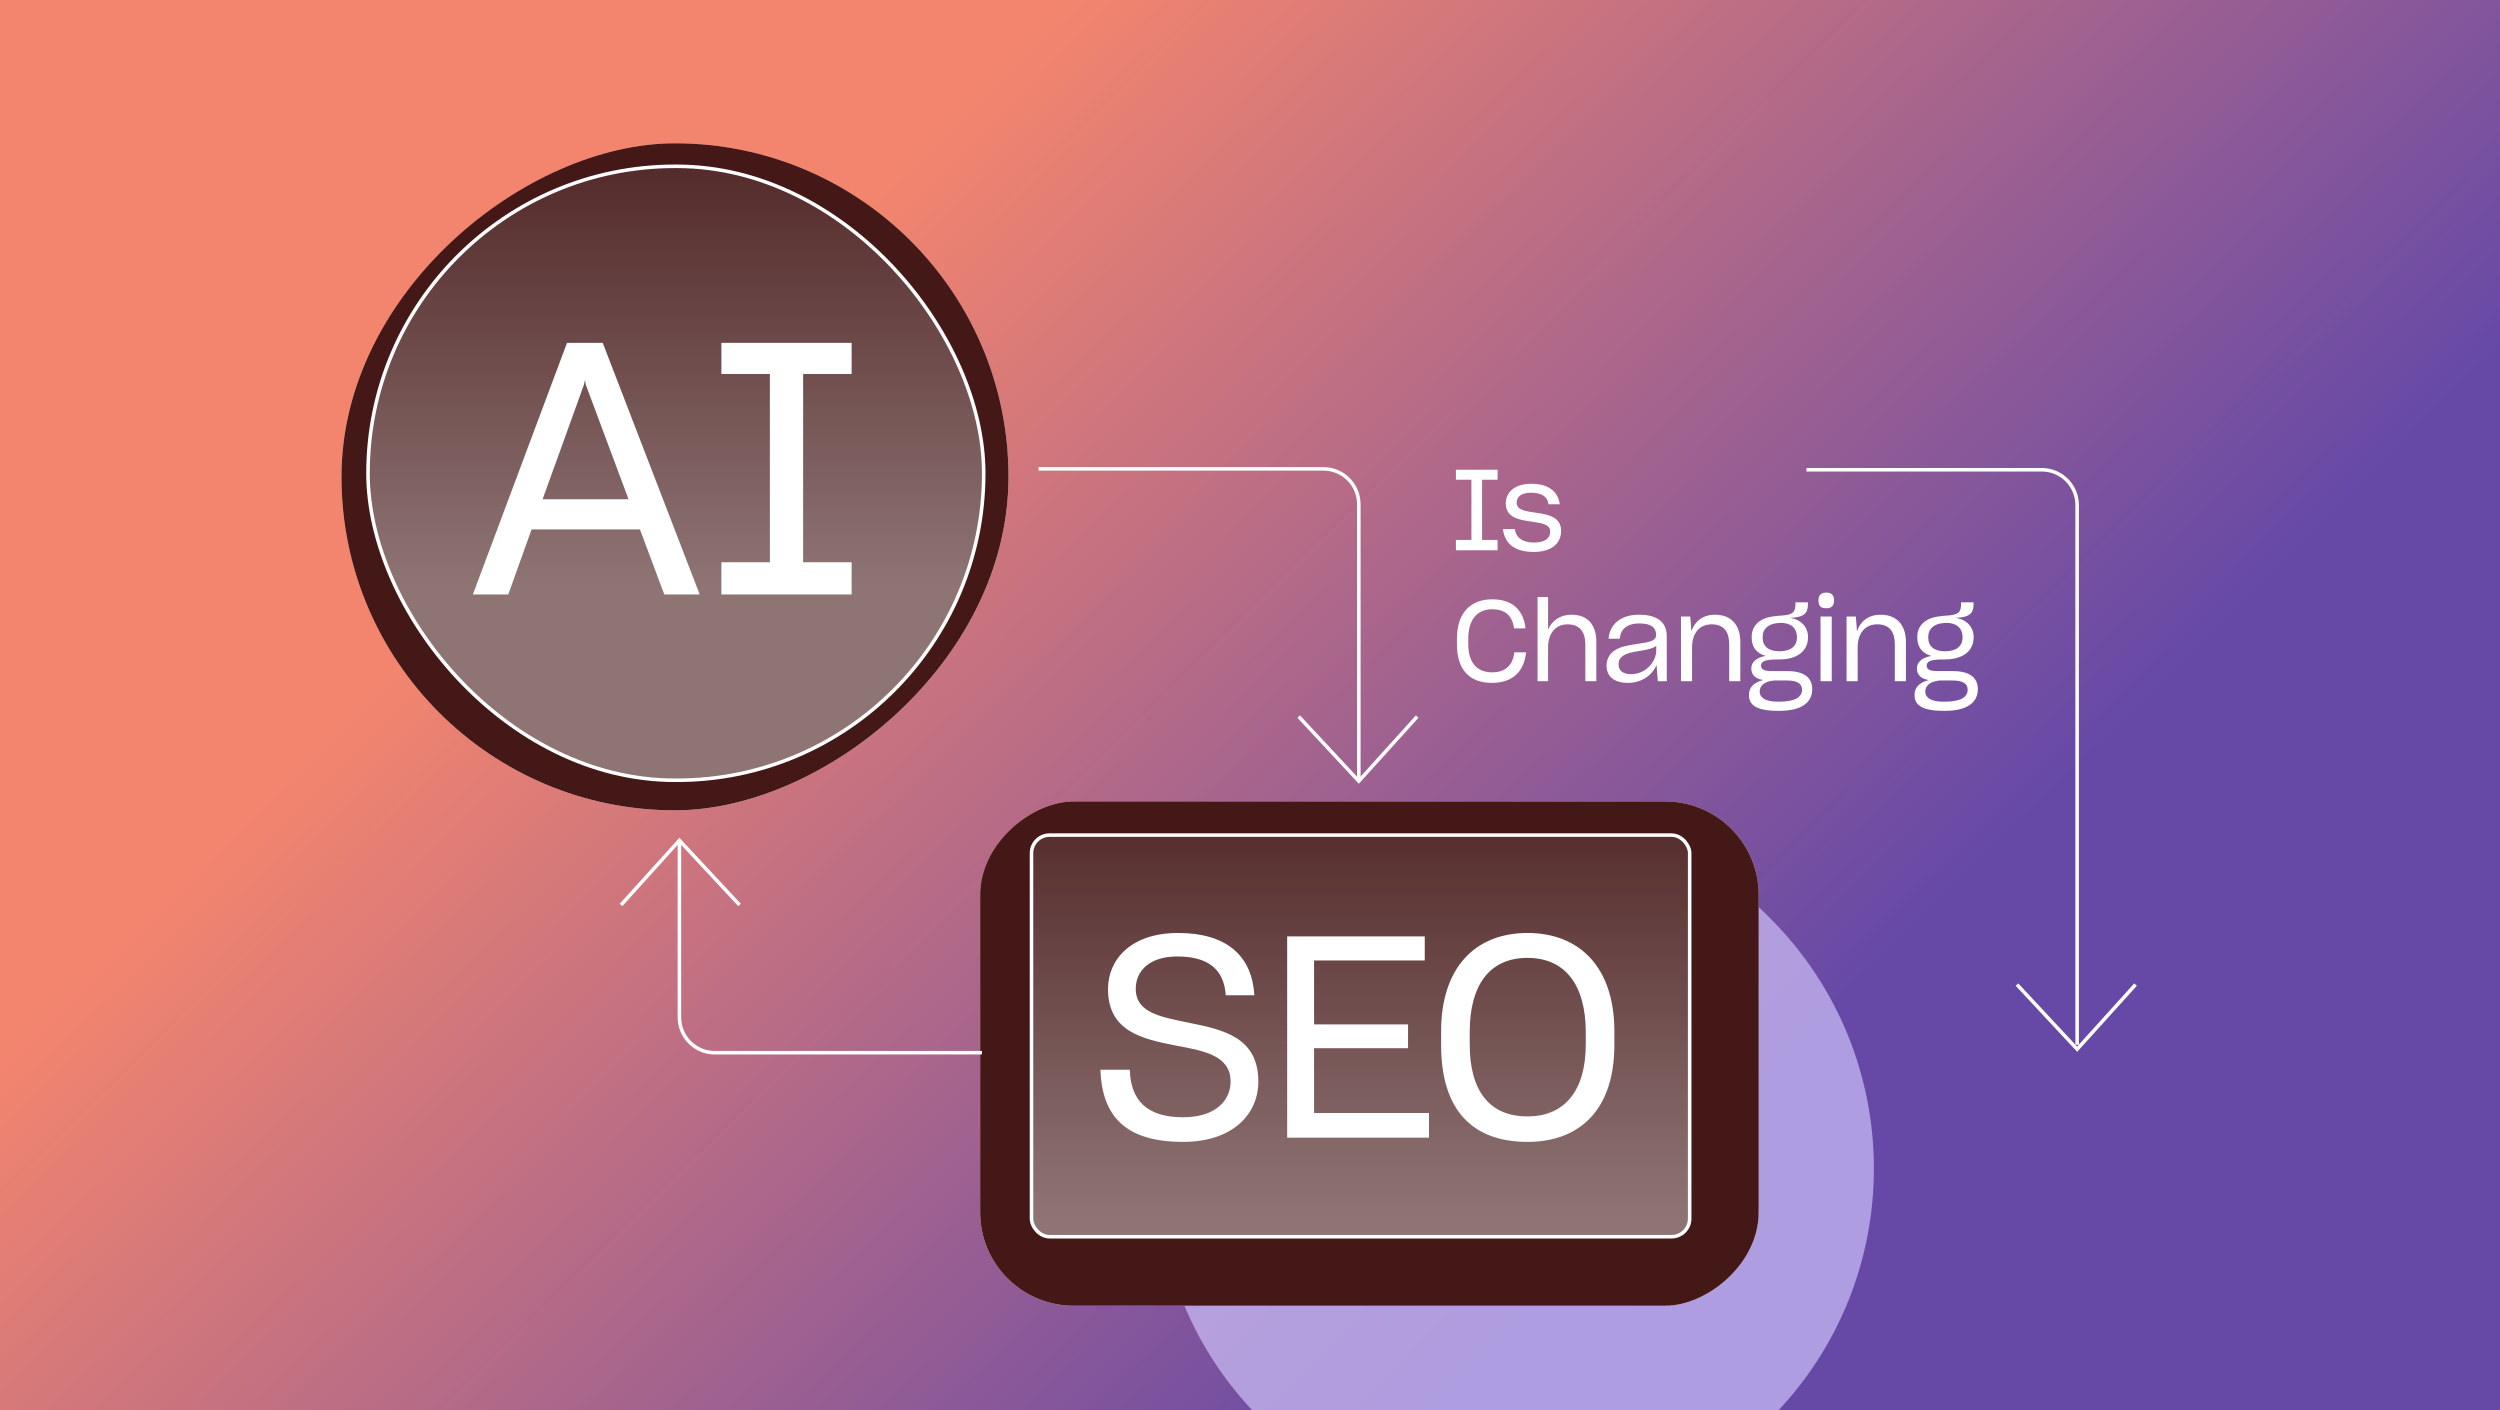 <svg width="1413" height="797" viewBox="0 0 1413 797" fill="none" xmlns="http://www.w3.org/2000/svg">
<g clip-path="url(#clip0_13096_309)">
<rect width="1413" height="796.978" fill="url(#paint0_linear_13096_309)"/>
<g style="mix-blend-mode:overlay" filter="url(#filter0_f_13096_309)">
<rect x="571" y="660.484" width="403.737" height="403.737" rx="200" transform="rotate(-45 571 660.484)" fill="url(#paint1_radial_13096_309)" fill-opacity="0.7"/>
</g>
<g style="mix-blend-mode:overlay" filter="url(#filter1_f_13096_309)">
<rect x="193" y="458" width="377" height="377" rx="188.5" transform="rotate(-90 193 458)" fill="url(#paint2_radial_13096_309)"/>
<rect x="193" y="458" width="377" height="377" rx="188.5" transform="rotate(-90 193 458)" fill="url(#paint3_radial_13096_309)"/>
</g>
<g style="mix-blend-mode:overlay" filter="url(#filter2_f_13096_309)">
<rect x="554" y="738" width="285" height="440" rx="52.788" transform="rotate(-90 554 738)" fill="url(#paint4_radial_13096_309)"/>
<rect x="554" y="738" width="285" height="440" rx="52.788" transform="rotate(-90 554 738)" fill="url(#paint5_radial_13096_309)"/>
</g>
<rect x="208" y="94" width="348" height="347" rx="173.5" fill="url(#paint6_linear_13096_309)" fill-opacity="0.4" stroke="white" stroke-width="2"/>
<rect x="583" y="472" width="372" height="227" rx="10.23" fill="url(#paint7_linear_13096_309)" fill-opacity="0.4" stroke="white" stroke-width="2"/>
<g filter="url(#filter3_d_13096_309)">
<path d="M554 593H403C391.954 593 383 584.046 383 573V473" stroke="white" stroke-width="2"/>
<path d="M417 509.5L383 473L350 509.5" stroke="white" stroke-width="2"/>
</g>
<g filter="url(#filter4_d_13096_309)">
<path d="M586 263H747C758.046 263 767 271.954 767 283V438" stroke="white" stroke-width="2"/>
<path d="M733 403L767 439.5L800 403" stroke="white" stroke-width="2"/>
</g>
<g filter="url(#filter5_d_13096_309)">
<path d="M1020 263.5H1153C1164.05 263.5 1173 272.454 1173 283.5V588.5" stroke="white" stroke-width="2"/>
<path d="M1139 554.5L1173 591L1206 554.5" stroke="white" stroke-width="2"/>
</g>
<path d="M267.268 336L320.468 193.8H340.668L395.468 336H375.468L361.668 299.2H300.468L287.268 336H267.268ZM330.068 217.4L306.668 282.2H355.268L331.068 217.4L330.668 214.6L330.068 217.4ZM407.73 317.8H435.13V211.4H407.73V193.8H481.33V211.4H453.93V317.8H481.33V336H407.73V317.8Z" fill="white"/>
<path d="M668.646 645.4C635.526 645.4 622.886 630.36 621.926 604.6H638.566C639.046 621.88 648.166 631.48 668.646 631.48C687.206 631.48 695.526 621.88 695.526 611.32C695.526 596.44 680.326 593.88 664.006 590.84C645.606 587.16 626.246 583 626.246 559C626.246 542.2 639.366 527.32 665.766 527.32C693.926 527.32 707.686 540.76 708.966 562.52H692.806C691.846 548.28 683.366 540.6 665.446 540.6C649.286 540.6 641.926 549.08 641.926 558.84C641.926 572.76 656.646 574.84 672.646 578.2C691.526 582.04 711.046 586.36 711.206 611C711.366 629.72 696.646 645.4 668.646 645.4ZM727.511 643V529.24H805.271V542.84H742.711V579H795.831V592.44H742.711V629.08H807.671V643H727.511ZM863.318 645.4C832.278 645.4 814.518 627.48 814.518 590.68V582.84C814.518 547.16 833.558 527.32 863.318 527.32C892.758 527.32 912.438 546.68 912.438 582.84V590.68C912.438 627.16 892.918 645.4 863.318 645.4ZM863.318 631C884.118 631 896.278 616.76 896.278 590.2V583.48C896.278 556.44 884.438 541.4 863.318 541.4C841.878 541.4 830.678 556.76 830.678 583.32V590.2C830.678 616.6 841.878 631 863.318 631Z" fill="white"/>
<path d="M822.88 305.176H831.648V271.128H822.88V265.496H846.432V271.128H837.664V305.176H846.432V311H822.88V305.176ZM866.794 311.96C856.49 311.96 850.473 307.544 849.449 299.032H856.169C856.938 304.28 861.161 306.648 866.922 306.648C873.642 306.648 876.201 303.896 876.201 300.44C876.201 296.152 870.889 295.64 865.129 294.744C858.345 293.784 851.049 292.44 851.049 284.504C851.113 278.424 855.721 273.432 865.577 273.432C875.434 273.432 880.618 277.976 881.578 285.016H875.242C874.666 280.728 871.274 278.488 865.514 278.488C859.241 278.488 857.193 281.176 857.193 284.184C857.193 288.408 862.569 288.984 868.33 289.816C875.05 290.776 882.346 292.184 882.346 300.056C882.346 306.712 877.482 311.96 866.794 311.96ZM851.049 284.504V284.568V284.504ZM843.168 385.96C830.56 385.96 823.456 378.536 823.456 364.2V360.872C823.456 346.664 830.944 338.728 843.424 338.728C854.304 338.728 861.024 344.296 862.24 355.176V355.24V355.176H855.712C854.88 348.264 850.912 344.36 843.424 344.36C834.784 344.36 829.856 350.248 829.856 361.192V363.944C829.856 374.376 834.656 380.008 843.36 380.008C851.104 380.008 855.136 375.656 855.904 368.616V368.68H862.56C861.408 379.368 855.264 385.96 843.168 385.96ZM862.56 368.616V368.68V368.616ZM869.023 385V337.448H874.975V355.816C877.215 350.76 881.759 347.432 888.223 347.432C897.567 347.432 902.239 353.384 902.239 362.664V385H896.031V364.2C896.031 357.544 893.151 352.872 885.983 352.872C879.007 352.872 874.975 358.248 874.975 365.8V385H869.023ZM919.979 385.96C912.107 385.96 908.011 382.12 908.011 376.232C908.011 372.392 909.867 369.32 912.747 367.528C915.691 365.672 918.699 364.904 926.059 363.816C932.459 362.92 936.043 362.216 936.043 358.824C936.043 354.92 933.419 352.36 926.571 352.36C919.403 352.36 915.819 355.88 915.499 361H909.163C909.739 353.064 915.883 347.432 926.315 347.432C937.643 347.432 942.059 352.296 942.059 359.784V385H937.003L936.299 375.912C933.739 381.544 928.107 385.96 919.979 385.96ZM921.899 381.032C930.283 381.032 936.107 373.864 936.107 367.72V365.032C934.443 366.44 931.371 367.144 927.403 367.784C921.835 368.68 919.467 369.256 917.419 370.6C915.563 371.88 914.795 373.352 914.795 375.464C914.795 378.856 917.099 381.032 921.899 381.032ZM950.085 385V348.456H955.333L955.973 356.776C957.893 351.144 962.437 347.432 969.349 347.432C978.757 347.432 983.621 353.576 983.621 362.792V385H977.349V364.2C977.349 357.416 974.597 352.872 967.493 352.872C960.325 352.872 956.357 358.12 956.357 365.864V385H950.085ZM989.838 377.832C989.838 374.248 992.59 371.688 997.966 370.728C992.654 369.192 990.03 365.672 990.03 360.168V360.104C990.03 353.384 994.83 349.032 1003.28 348.264C1004.3 348.072 1005.26 348.008 1006.54 347.944C1013.65 347.56 1014.8 345.832 1014.8 341.16V340.456H1021.84V341.544C1021.84 346.728 1019.53 348.968 1011.47 349.224H1011.6C1018.25 350.056 1021.9 354.792 1021.9 359.976V360.232C1021.9 367.912 1015.82 372.712 1005.71 372.712H1004.49C997.006 372.712 995.342 374.12 995.342 376.232C995.342 378.28 997.07 379.368 1001.68 379.304H1010.25C1020.05 379.304 1024.27 383.272 1024.27 389.544C1024.27 396.776 1018.64 401.768 1005.65 401.768H1005.07C992.398 401.768 988.494 398.312 988.494 392.808C988.494 388.776 990.926 385.768 996.622 384.36C991.95 383.656 989.838 381.288 989.838 377.832ZM1005.71 368.104C1012.17 368.104 1015.63 365.224 1015.63 360.296V360.168C1015.57 354.024 1011.21 352.04 1006.22 352.04C1005.65 352.04 1005.26 352.104 1004.81 352.168C999.566 352.552 996.174 355.368 996.238 360.232V360.36C996.238 365.352 999.63 368.104 1005.71 368.104ZM1004.56 396.584H1005.71C1014.86 396.584 1018.51 393.832 1018.51 389.864V389.8C1018.51 386.664 1016.21 384.616 1010 384.616H1002.64C997.198 385.192 994.574 387.496 994.574 390.888V390.952C994.574 394.088 997.518 396.584 1004.56 396.584ZM1032.23 343.784C1029.09 343.784 1027.81 342.632 1027.81 339.368C1027.81 336.168 1029.35 334.952 1032.23 334.952C1035.11 334.952 1036.58 336.168 1036.58 339.432C1036.58 342.504 1035.11 343.784 1032.23 343.784ZM1028.97 385V348.456H1035.3V385H1028.97ZM1043.68 385V348.456H1048.93L1049.57 356.776C1051.49 351.144 1056.03 347.432 1062.95 347.432C1072.35 347.432 1077.22 353.576 1077.22 362.792V385H1070.95V364.2C1070.95 357.416 1068.19 352.872 1061.09 352.872C1053.92 352.872 1049.95 358.12 1049.95 365.864V385H1043.68ZM1083.44 377.832C1083.44 374.248 1086.19 371.688 1091.56 370.728C1086.25 369.192 1083.63 365.672 1083.63 360.168V360.104C1083.63 353.384 1088.43 349.032 1096.88 348.264C1097.9 348.072 1098.86 348.008 1100.14 347.944C1107.24 347.56 1108.4 345.832 1108.4 341.16V340.456H1115.44V341.544C1115.44 346.728 1113.13 348.968 1105.07 349.224H1105.2C1111.85 350.056 1115.5 354.792 1115.5 359.976V360.232C1115.5 367.912 1109.42 372.712 1099.31 372.712H1098.09C1090.6 372.712 1088.94 374.12 1088.94 376.232C1088.94 378.28 1090.67 379.368 1095.28 379.304H1103.85C1113.64 379.304 1117.87 383.272 1117.87 389.544C1117.87 396.776 1112.24 401.768 1099.24 401.768H1098.67C1086 401.768 1082.09 398.312 1082.09 392.808C1082.09 388.776 1084.52 385.768 1090.22 384.36C1085.55 383.656 1083.44 381.288 1083.44 377.832ZM1099.31 368.104C1105.77 368.104 1109.23 365.224 1109.23 360.296V360.168C1109.16 354.024 1104.81 352.04 1099.82 352.04C1099.24 352.04 1098.86 352.104 1098.41 352.168C1093.16 352.552 1089.77 355.368 1089.84 360.232V360.36C1089.84 365.352 1093.23 368.104 1099.31 368.104ZM1098.16 396.584H1099.31C1108.46 396.584 1112.11 393.832 1112.11 389.864V389.8C1112.11 386.664 1109.8 384.616 1103.6 384.616H1096.24C1090.8 385.192 1088.17 387.496 1088.17 390.888V390.952C1088.17 394.088 1091.12 396.584 1098.16 396.584Z" fill="white"/>
</g>
<defs>
<filter id="filter0_f_13096_309" x="491.545" y="295.542" width="729.881" height="729.885" filterUnits="userSpaceOnUse" color-interpolation-filters="sRGB">
<feFlood flood-opacity="0" result="BackgroundImageFix"/>
<feBlend mode="normal" in="SourceGraphic" in2="BackgroundImageFix" result="shape"/>
<feGaussianBlur stdDeviation="81.149" result="effect1_foregroundBlur_13096_309"/>
</filter>
<filter id="filter1_f_13096_309" x="30.702" y="-81.298" width="701.596" height="701.596" filterUnits="userSpaceOnUse" color-interpolation-filters="sRGB">
<feFlood flood-opacity="0" result="BackgroundImageFix"/>
<feBlend mode="normal" in="SourceGraphic" in2="BackgroundImageFix" result="shape"/>
<feGaussianBlur stdDeviation="81.149" result="effect1_foregroundBlur_13096_309"/>
</filter>
<filter id="filter2_f_13096_309" x="391.702" y="290.702" width="764.596" height="609.596" filterUnits="userSpaceOnUse" color-interpolation-filters="sRGB">
<feFlood flood-opacity="0" result="BackgroundImageFix"/>
<feBlend mode="normal" in="SourceGraphic" in2="BackgroundImageFix" result="shape"/>
<feGaussianBlur stdDeviation="81.149" result="effect1_foregroundBlur_13096_309"/>
</filter>
<filter id="filter3_d_13096_309" x="345.258" y="468.52" width="214.742" height="132.48" filterUnits="userSpaceOnUse" color-interpolation-filters="sRGB">
<feFlood flood-opacity="0" result="BackgroundImageFix"/>
<feColorMatrix in="SourceAlpha" type="matrix" values="0 0 0 0 0 0 0 0 0 0 0 0 0 0 0 0 0 0 127 0" result="hardAlpha"/>
<feOffset dx="1" dy="2"/>
<feGaussianBlur stdDeviation="2.5"/>
<feComposite in2="hardAlpha" operator="out"/>
<feColorMatrix type="matrix" values="0 0 0 0 0 0 0 0 0 0 0 0 0 0 0 0 0 0 0.25 0"/>
<feBlend mode="normal" in2="BackgroundImageFix" result="effect1_dropShadow_13096_309"/>
<feBlend mode="normal" in="SourceGraphic" in2="effect1_dropShadow_13096_309" result="shape"/>
</filter>
<filter id="filter4_d_13096_309" x="582" y="259" width="224.742" height="188.98" filterUnits="userSpaceOnUse" color-interpolation-filters="sRGB">
<feFlood flood-opacity="0" result="BackgroundImageFix"/>
<feColorMatrix in="SourceAlpha" type="matrix" values="0 0 0 0 0 0 0 0 0 0 0 0 0 0 0 0 0 0 127 0" result="hardAlpha"/>
<feOffset dx="1" dy="2"/>
<feGaussianBlur stdDeviation="2.5"/>
<feComposite in2="hardAlpha" operator="out"/>
<feColorMatrix type="matrix" values="0 0 0 0 0 0 0 0 0 0 0 0 0 0 0 0 0 0 0.25 0"/>
<feBlend mode="normal" in2="BackgroundImageFix" result="effect1_dropShadow_13096_309"/>
<feBlend mode="normal" in="SourceGraphic" in2="effect1_dropShadow_13096_309" result="shape"/>
</filter>
<filter id="filter5_d_13096_309" x="1016" y="259.5" width="196.742" height="339.98" filterUnits="userSpaceOnUse" color-interpolation-filters="sRGB">
<feFlood flood-opacity="0" result="BackgroundImageFix"/>
<feColorMatrix in="SourceAlpha" type="matrix" values="0 0 0 0 0 0 0 0 0 0 0 0 0 0 0 0 0 0 127 0" result="hardAlpha"/>
<feOffset dx="1" dy="2"/>
<feGaussianBlur stdDeviation="2.5"/>
<feComposite in2="hardAlpha" operator="out"/>
<feColorMatrix type="matrix" values="0 0 0 0 0 0 0 0 0 0 0 0 0 0 0 0 0 0 0.25 0"/>
<feBlend mode="normal" in2="BackgroundImageFix" result="effect1_dropShadow_13096_309"/>
<feBlend mode="normal" in="SourceGraphic" in2="effect1_dropShadow_13096_309" result="shape"/>
</filter>
<linearGradient id="paint0_linear_13096_309" x1="566.5" y1="38" x2="1064" y2="542" gradientUnits="userSpaceOnUse">
<stop stop-color="#F3856E"/>
<stop offset="1" stop-color="#6649A7"/>
</linearGradient>
<radialGradient id="paint1_radial_13096_309" cx="0" cy="0" r="1" gradientTransform="matrix(65.861 461.029 -539.77 388.819 674.373 655.903)" gradientUnits="userSpaceOnUse">
<stop offset="0" stop-color="#CEC1F8"/>
</radialGradient>
<radialGradient id="paint2_radial_13096_309" cx="0" cy="0" r="1" gradientUnits="userSpaceOnUse" gradientTransform="translate(230.58 736.922) rotate(-26.97) scale(690.024 1052.6)">
<stop stop-color="white"/>
<stop offset="0.681" stop-color="#FFBA9E"/>
</radialGradient>
<radialGradient id="paint3_radial_13096_309" cx="0" cy="0" r="1" gradientTransform="matrix(61.5 430.497 -504.024 363.069 289.527 453.722)" gradientUnits="userSpaceOnUse">
<stop offset="0" stop-color="#451818"/>
</radialGradient>
<radialGradient id="paint4_radial_13096_309" cx="0" cy="0" r="1" gradientTransform="matrix(464.905 -365.239 360.883 1094.89 582.409 1063.53)" gradientUnits="userSpaceOnUse">
<stop stop-color="white"/>
<stop offset="0.681" stop-color="#FFBA9E"/>
</radialGradient>
<radialGradient id="paint5_radial_13096_309" cx="0" cy="0" r="1" gradientTransform="matrix(46.492 502.437 -381.026 423.741 626.971 733.008)" gradientUnits="userSpaceOnUse">
<stop offset="0" stop-color="#451818"/>
</radialGradient>
<linearGradient id="paint6_linear_13096_309" x1="382" y1="93" x2="382" y2="332.06" gradientUnits="userSpaceOnUse">
<stop stop-color="white" stop-opacity="0.2"/>
<stop offset="1" stop-color="white"/>
</linearGradient>
<linearGradient id="paint7_linear_13096_309" x1="769" y1="458.5" x2="769" y2="688" gradientUnits="userSpaceOnUse">
<stop stop-color="white" stop-opacity="0.2"/>
<stop offset="1" stop-color="white"/>
</linearGradient>
<clipPath id="clip0_13096_309">
<rect width="1413" height="796.978" fill="white"/>
</clipPath>
</defs>
</svg>
